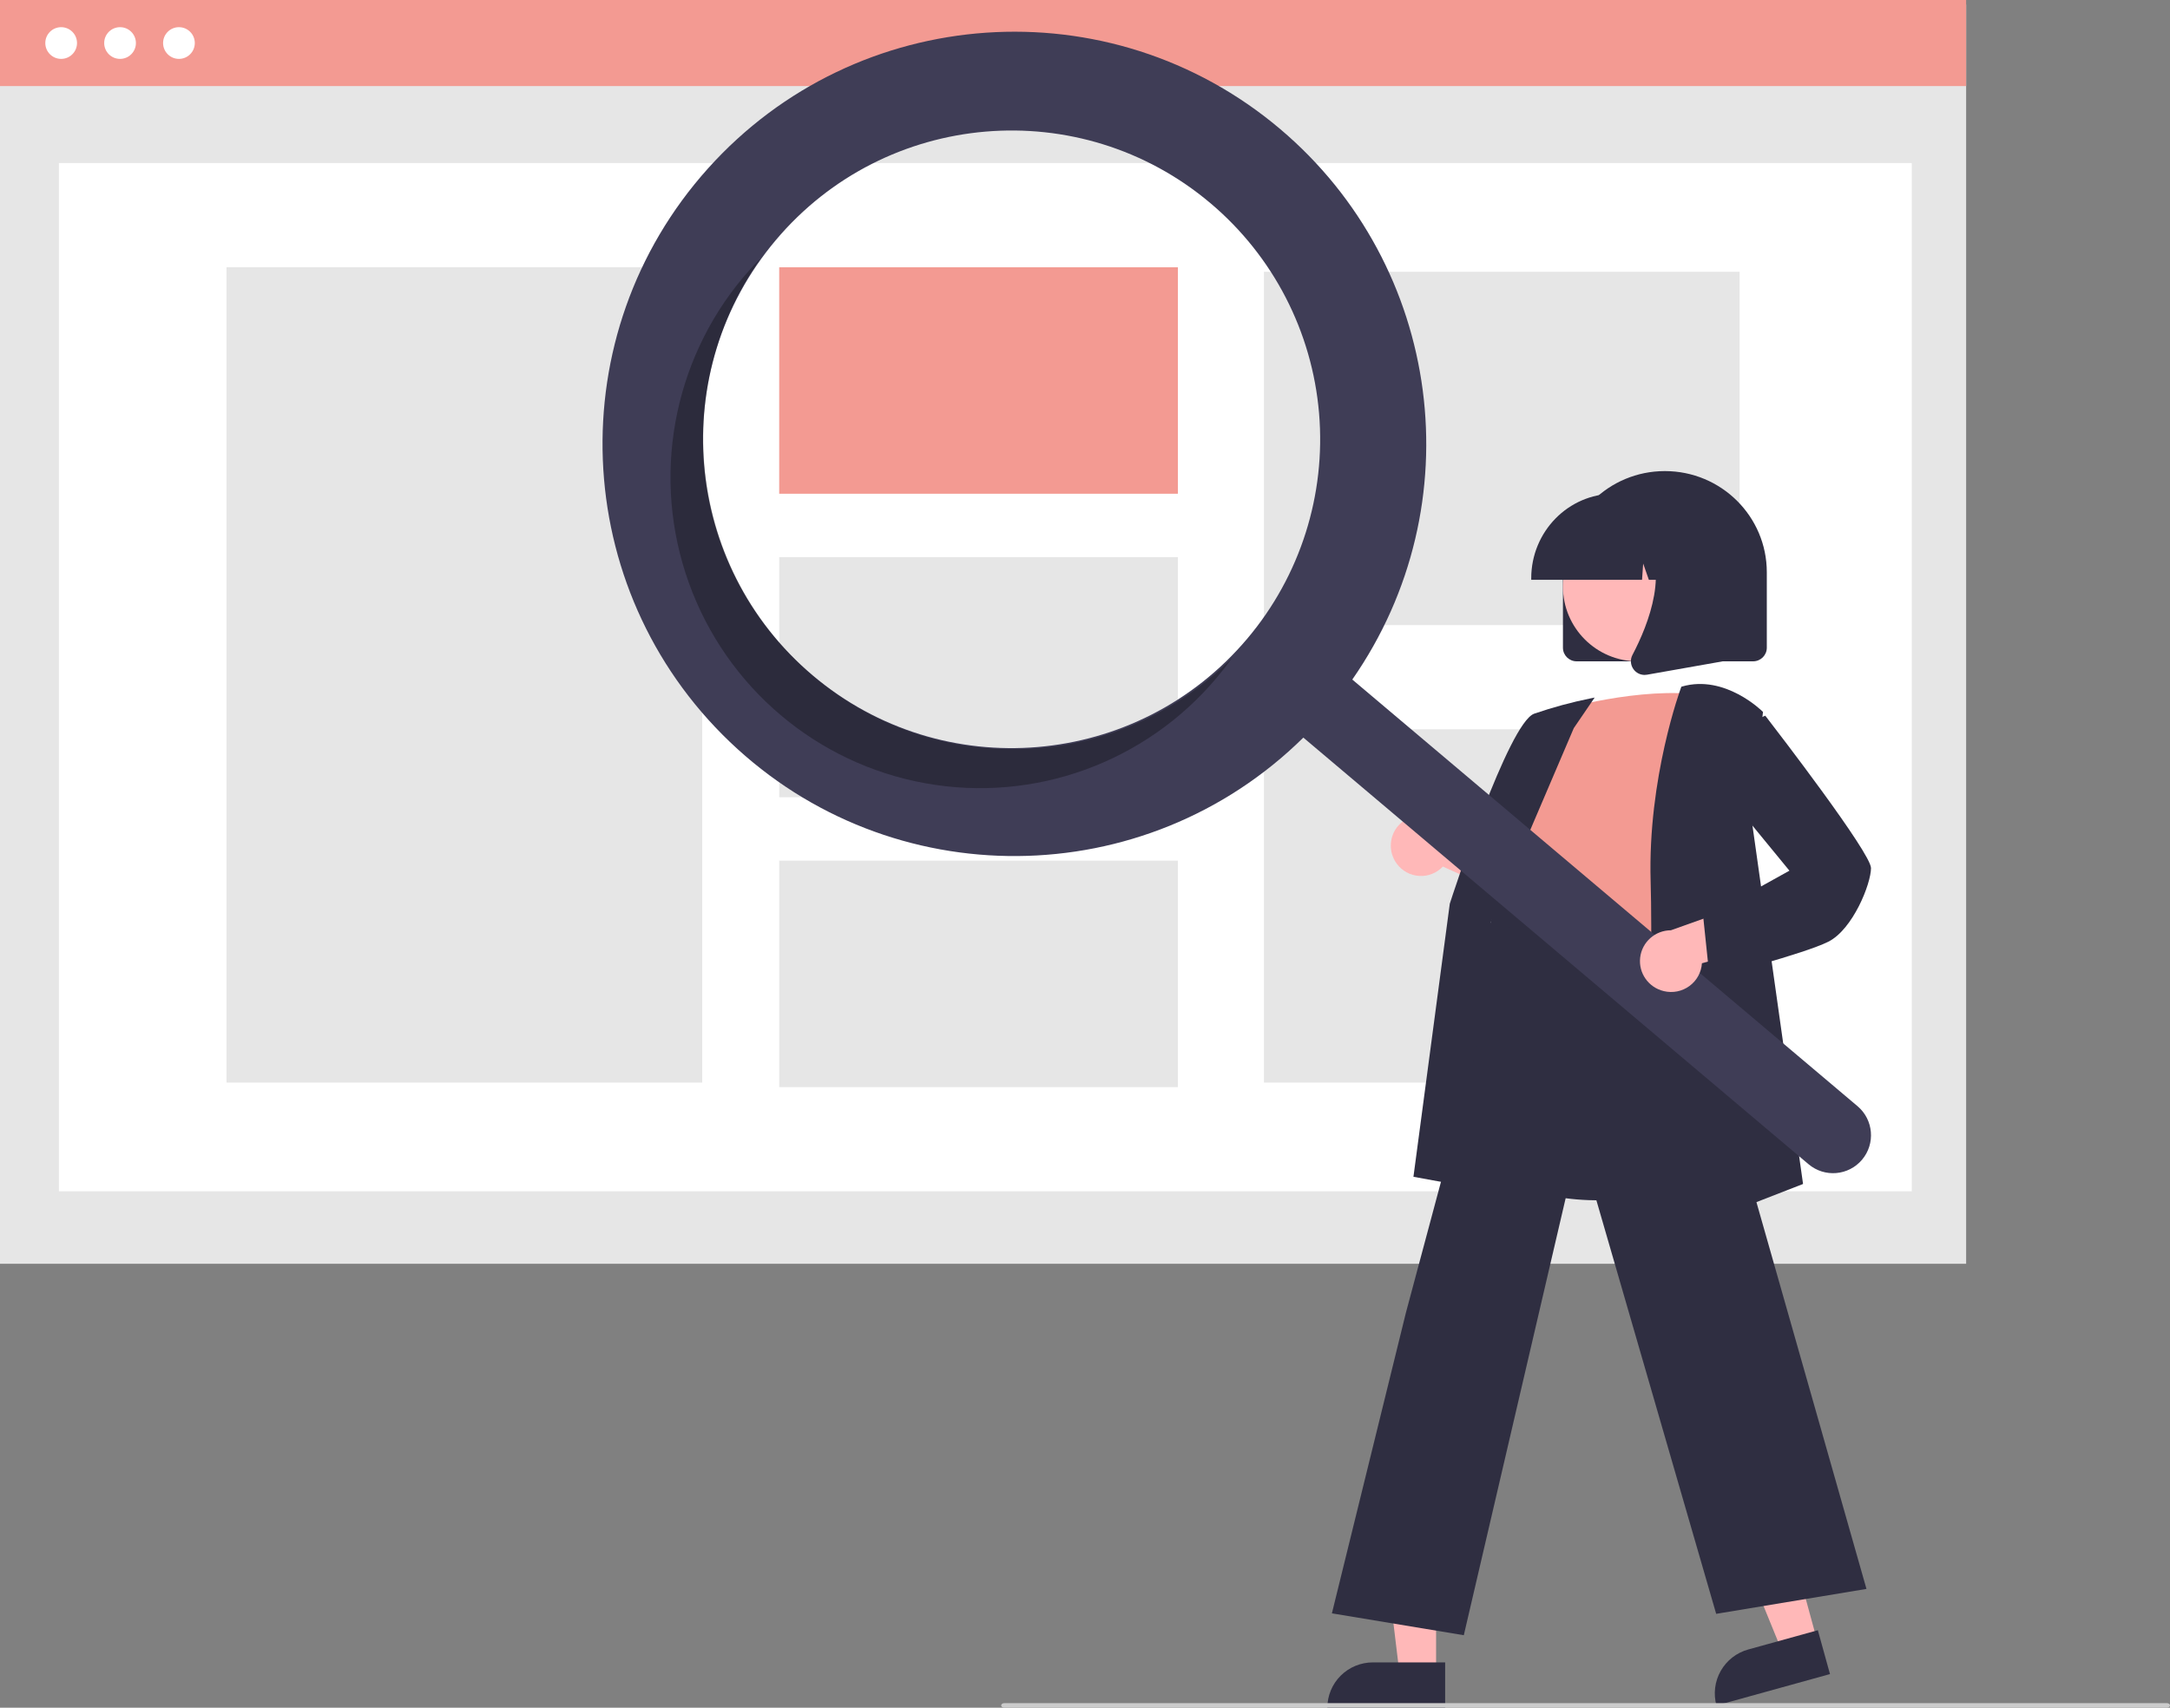 <?xml version="1.0" encoding="UTF-8"?>
<svg width="479px" height="377px" viewBox="0 0 479 377" version="1.1" xmlns="http://www.w3.org/2000/svg" xmlns:xlink="http://www.w3.org/1999/xlink">
    <rect x="0" y="0" width="479" height="377" fill="#808080" stroke="none"/>
    <title>undraw_web_search_re_efla</title>
    <g id="Laravel" stroke="none" stroke-width="1" fill="none" fill-rule="evenodd">
        <g transform="translate(-360, -8334)" fill-rule="nonzero" id="undraw_web_search_re_efla">
            <g transform="translate(360, 8334)">
                <rect id="Rectangle" fill="#E6E6E6" x="0" y="1" width="434" height="278"></rect>
                <rect id="Rectangle" fill="#FFFFFF" x="13" y="36" width="409" height="227"></rect>
                <rect id="Rectangle" fill="#F39A92" x="0" y="0" width="434" height="19"></rect>
                <circle id="Oval" fill="#FFFFFF" cx="13.5" cy="9.5" r="3.5"></circle>
                <circle id="Oval" fill="#FFFFFF" cx="26.5" cy="9.5" r="3.5"></circle>
                <circle id="Oval" fill="#FFFFFF" cx="39.5" cy="9.5" r="3.5"></circle>
                <rect id="Rectangle" fill="#E6E6E6" x="50" y="59" width="105" height="180"></rect>
                <rect id="Rectangle" fill="#F39A92" x="172" y="59" width="88" height="50"></rect>
                <rect id="Rectangle" fill="#E6E6E6" x="172" y="123" width="88" height="53"></rect>
                <rect id="Rectangle" fill="#E6E6E6" x="172" y="190" width="88" height="50"></rect>
                <rect id="Rectangle" fill="#E6E6E6" x="279" y="60" width="105" height="78"></rect>
                <rect id="Rectangle" fill="#E6E6E6" x="279" y="161" width="105" height="78"></rect>
                <path d="M345,143 L345,126.333 C345,113.999 355.074,104 367.5,104 C379.926,104 390,113.999 390,126.333 L390,143 C389.998,144.656 388.646,145.998 386.978,146 L348.022,146 C346.354,145.998 345.002,144.656 345,143 Z" id="Path" fill="#2F2E41"></path>
                <polygon id="Path" fill="#FFB8B8" points="401 361.791 393.136 364 381 334.261 392.606 331"></polygon>
                <path d="M387.12,363.185 L403.078,363.185 L403.078,373.232 L377.073,373.232 L377.073,373.232 C377.073,370.567 378.131,368.012 380.016,366.128 C381.9,364.243 384.456,363.185 387.12,363.185 Z" id="Path" fill="#2F2E41" transform="translate(390.075, 368.209) rotate(-15.47) translate(-390.075, -368.209)"></path>
                <polygon id="Path" fill="#FFB8B8" points="316.999 369 308.868 369 305 337 317 337"></polygon>
                <path d="M303.045,367 L319,367 L319,377 L293,377 L293,377 C293,374.348 294.058,371.804 295.942,369.929 C297.826,368.054 300.381,367 303.045,367 Z" id="Path" fill="#2F2E41"></path>
                <path d="M308.337,190.7 C309.506,192.282 311.314,193.263 313.274,193.38 C315.234,193.497 317.146,192.738 318.494,191.307 L340,201 L338.044,188.878 L317.921,181.531 C315.315,179.374 311.51,179.511 309.065,181.85 C306.62,184.189 306.307,187.991 308.337,190.7 L308.337,190.7 Z" id="Path" fill="#FFB8B8"></path>
                <path d="M353.232,265 C346.378,265 339.282,263.97 333.318,260.906 C326.918,257.683 322.138,251.916 320.125,244.991 C317.018,235.063 320.936,225.31 324.725,215.879 C327.073,210.034 329.291,204.514 329.866,199.073 L330.067,197.141 C330.963,188.464 331.737,180.97 336.023,178.16 C338.244,176.703 341.23,176.62 345.153,177.905 L382,189.982 L380.645,260.552 L380.421,260.627 C380.228,260.693 367.239,265 353.232,265 Z" id="Path" fill="#2F2E41"></path>
                <path d="M344.011,156.803 C344.011,156.803 362.005,151.44 376,153.451 C376,153.451 368.003,197.699 370.669,212.448 C373.334,227.198 324.351,218.147 334.348,204.068 L337.68,187.308 C337.68,187.308 331.015,180.603 337.013,172.558 L344.011,156.803 Z" id="Path" fill="#F39A92"></path>
                <path d="M334.981,264 L312,259.793 L320.023,199.508 C320.563,197.825 332.992,159.629 338.637,157.563 C342.735,156.153 346.927,155.017 351.182,154.16 L352,154 L347.392,160.749 L329.046,203.669 L334.981,264 Z" id="Path" fill="#2F2E41"></path>
                <path d="M323.116,361 L294,356.172 L310.34,289.786 L334.653,199 L334.893,200.612 C334.912,200.732 337.184,212.592 370.887,207.33 L371.183,207.284 L371.265,207.571 L412,350.779 L378.824,356.281 L348.564,251.796 L323.116,361 Z" id="Path" fill="#2F2E41"></path>
                <path d="M363,275 L363.018,274.488 C363.038,273.919 365.02,217.331 364.358,194.573 C363.694,171.738 371.004,151.963 371.078,151.765 L371.138,151.607 L371.299,151.56 C380.758,148.827 388.964,156.983 389.046,157.065 L389.161,157.182 L386.467,179.656 L398,261.382 L363,275 Z" id="Path" fill="#2F2E41"></path>
                <circle id="Oval" fill="#FFB8B8" cx="361.5" cy="129.5" r="16.5"></circle>
                <path d="M338,127.648 C338.011,117.354 346.187,109.012 356.276,109 L359.724,109 C369.813,109.012 377.989,117.354 378,127.648 L378,128 L370.713,128 L368.227,120.898 L367.73,128 L363.964,128 L362.71,124.417 L362.459,128 L338,128 L338,127.648 Z" id="Path" fill="#2F2E41"></path>
                <path d="M360.582,147.752 C359.902,146.83 359.81,145.599 360.346,144.586 C363.905,137.807 368.888,125.28 362.274,117.555 L361.798,117 L381,117 L381,145.871 L363.557,148.953 C363.38,148.984 363.201,149 363.022,149 C362.056,149 361.148,148.536 360.582,147.752 Z" id="Path" fill="#2F2E41"></path>
                <path d="M282.543,28.452 C245.001,-3.255 189.085,0.62 156.267,37.203 C123.45,73.785 125.6,129.845 161.123,163.801 C196.647,197.758 252.695,197.331 287.698,162.837 L399.213,257.018 C402.747,260.008 408.033,259.565 411.02,256.028 C414.007,252.492 413.564,247.201 410.031,244.211 L410.019,244.201 L298.503,150.02 C325.35,111.453 318.434,58.767 282.543,28.452 Z M275.354,140.951 C251.095,169.727 208.122,173.37 179.372,149.089 C150.622,124.808 146.981,81.797 171.241,53.021 C195.5,24.245 238.472,20.601 267.223,44.882 L267.223,44.882 C281.029,56.542 289.642,73.214 291.167,91.231 C292.692,109.247 287.004,127.132 275.354,140.951 L275.354,140.951 Z" id="Shape" fill="#3F3D56"></path>
                <path d="M179.494,149.228 C152.312,126.199 147.269,86.088 167.899,57 C166.592,58.321 165.329,59.705 164.109,61.151 C148.365,79.883 143.771,105.625 152.058,128.68 C160.345,151.735 180.254,168.601 204.285,172.923 C228.316,177.246 252.818,168.369 268.562,149.636 C269.779,148.188 270.925,146.706 272,145.188 C246.91,170.497 206.678,172.254 179.494,149.228 Z" id="Path" fill="#000000" opacity="0.3"></path>
                <path d="M367.265,218.806 C369.223,219.282 371.292,218.871 372.916,217.684 C374.54,216.497 375.552,214.656 375.679,212.656 L399,206.219 L389.52,198 L368.828,205.373 C365.358,205.383 362.445,207.972 362.046,211.399 C361.647,214.826 363.889,218.009 367.265,218.806 L367.265,218.806 Z" id="Path" fill="#FFB8B8"></path>
                <path d="M377.384,216 L376,202.766 L394.993,192.216 L382.61,177.124 L384.63,160.171 L389.662,158 L389.819,158.203 C392.191,161.274 413,188.306 413,191.648 C413,195.08 409.019,205.16 403.573,207.901 C398.319,210.546 378.592,215.686 377.754,215.904 L377.384,216 Z" id="Path" fill="#2F2E41"></path>
                <path d="M478.326,377 L221.674,377 C221.302,377 221,376.776 221,376.5 C221,376.224 221.302,376 221.674,376 L478.326,376 C478.698,376 479,376.224 479,376.5 C479,376.776 478.698,377 478.326,377 Z" id="Path" fill="#CCCCCC"></path>
            </g>
        </g>
    </g>
</svg>